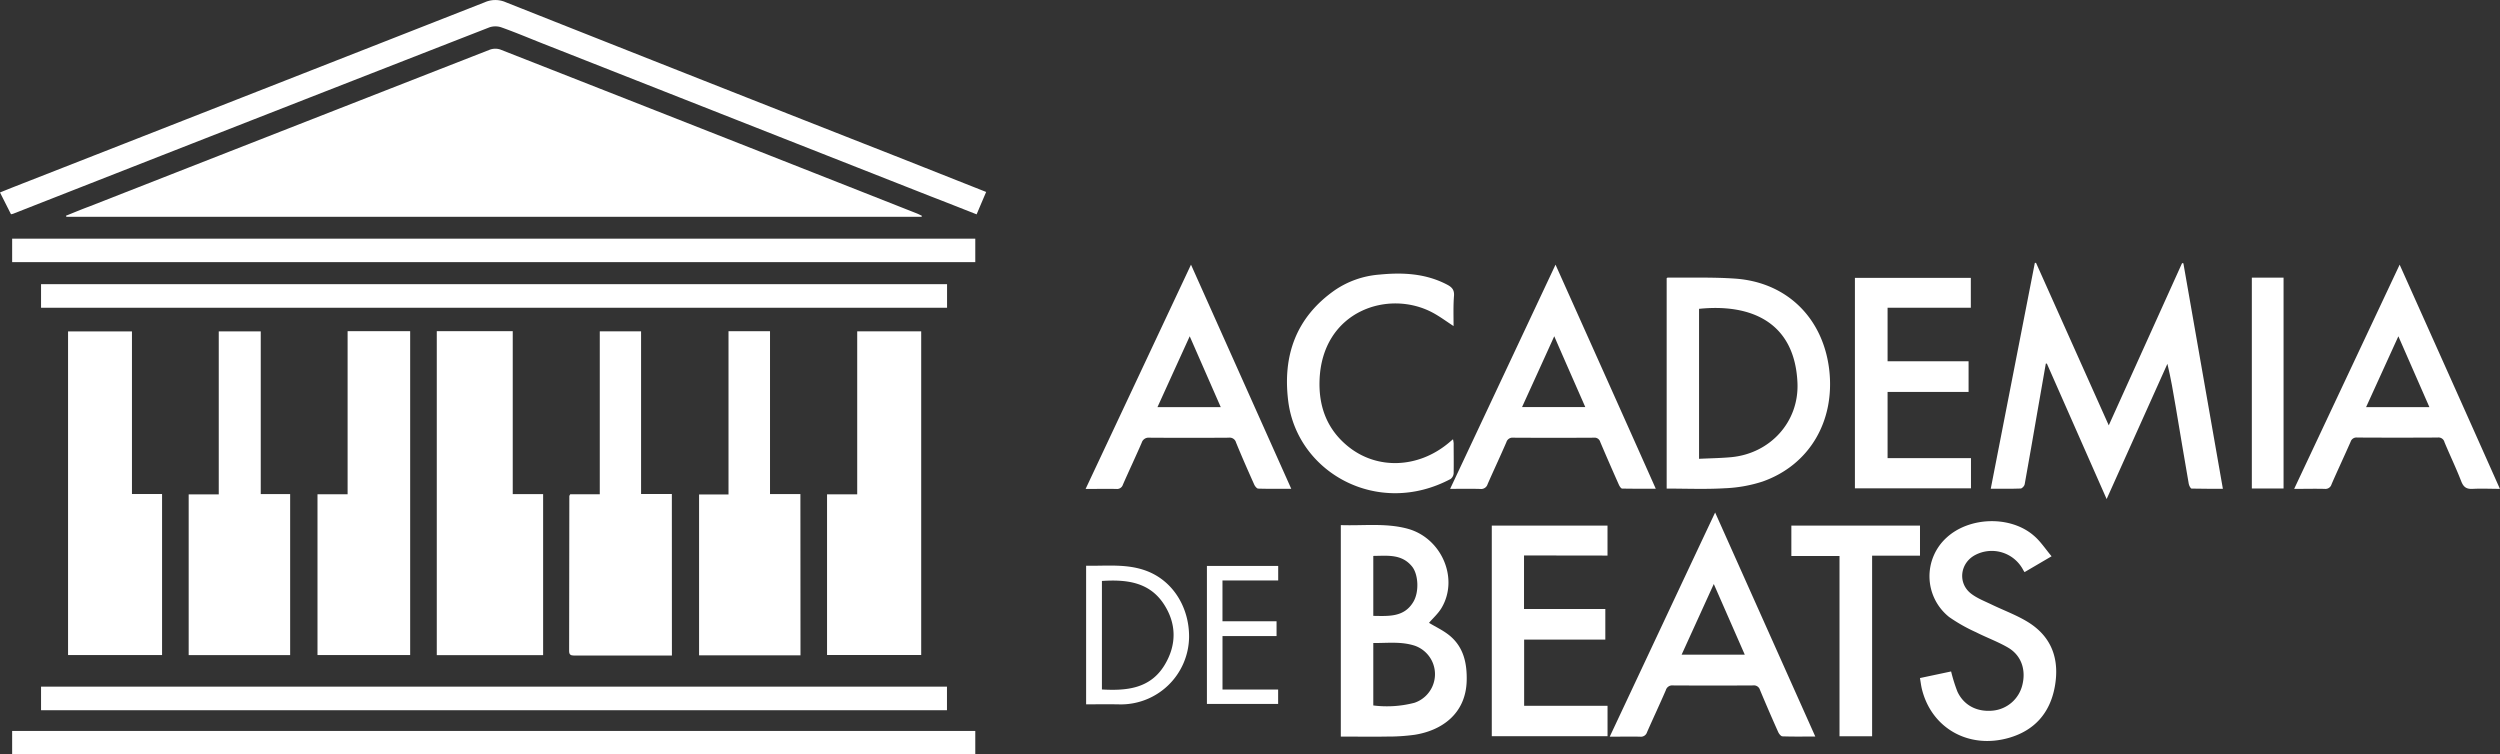 <svg xmlns="http://www.w3.org/2000/svg" viewBox="0 0 822.84 248.28"><rect x="0" y="0" width="822.84" height="248.28" fill="#333333" stroke="none"/><defs><style>.cls-1{fill:#fff;}</style></defs><g id="Layer_2" data-name="Layer 2"><g id="Layer_1-2" data-name="Layer 1"><path class="cls-1" d="M303.33,71.36H21.85L21.72,71c2.52-1,5-2.06,7.57-3Q95.2,42.16,161.13,16.39a5.23,5.23,0,0,1,3.51-.1q68.55,26.9,137.05,53.93c.59.23,1.15.53,1.72.8C303.38,71.14,303.36,71.25,303.33,71.36Z"/><path class="cls-1" d="M143.76,109h25v53.63h10v53h-35Z"/><path class="cls-1" d="M43.43,109.08V162.6h9.91v53H22.4V109.08Z"/><path class="cls-1" d="M272.21,215.58V162.7h9.93V109.05H303.2V215.58Z"/><path class="cls-1" d="M324.58,63.18c-1.05,2.45-2.05,4.8-3.14,7.37-5.09-2-10.11-4-15.11-5.92Q242.5,39.49,178.68,14.35C174.12,12.55,169.6,10.63,165,9a6.09,6.09,0,0,0-3.91,0Q82.68,39.59,4.31,70.36a7,7,0,0,1-.69.16L0,63.35C3.31,62,6.53,60.74,9.76,59.48Q84.67,30.14,159.55.75a8.54,8.54,0,0,1,6.95,0Q231.39,26.48,296.35,52Z"/><path class="cls-1" d="M114.41,109H135V215.6H104.5V162.68h9.91Z"/><path class="cls-1" d="M221.15,215.76c-10.91,0-21.57,0-32.24,0-1.1,0-1.59-.32-1.59-1.5q.06-25.49.07-51c0-.12.12-.25.3-.59h9.72V109.05H211v53.54h10.13Z"/><path class="cls-1" d="M4,86.27V78.55h317v7.72Z"/><path class="cls-1" d="M321,240.58v7.7H4v-7.7Z"/><path class="cls-1" d="M85.82,109.07v53.55H95.5v53H62.1v-52.9H72V109.07Z"/><path class="cls-1" d="M263.47,215.69H230.09V162.75h9.69V109h13.66v53.61h10Z"/><path class="cls-1" d="M311.71,93.53v7.76H13.51V93.53Z"/><path class="cls-1" d="M311.68,226v7.76H13.51V226Z"/><path class="cls-1" d="M718.63,86.66c4.33,24.64,8.66,49.27,13,74.22-3.53,0-6.91,0-10.3-.07-.33,0-.83-1-.93-1.56-1.47-8.46-2.88-16.93-4.3-25.39-.79-4.67-1.58-9.33-2.73-14.12l-20,44.52L673.7,119.67l-.35,0q-1.36,7.76-2.71,15.51c-1.41,8.09-2.78,16.17-4.25,24.25-.09.53-.84,1.34-1.31,1.36-3.14.12-6.29.06-9.85.06,4.86-24.94,9.69-49.64,14.51-74.34l.39,0L694.07,140,718.2,86.6Z"/><path class="cls-1" d="M548.56,160.81V91.57c.14-.09.25-.21.35-.21,7.39.08,14.8-.17,22.16.34,17.09,1.19,29,13,31,30.05,1.93,16.86-6.52,31.3-21.94,36.74a46,46,0,0,1-12.59,2.22C561.31,161.08,555,160.81,548.56,160.81Zm10.66-9.8c3.69-.18,7.17-.22,10.61-.54,12.82-1.22,22.33-11.62,21.78-24.45-.87-20.14-15.49-26.11-32.39-24.37Z"/><path class="cls-1" d="M470.34,205c2.14,1.31,4.76,2.5,6.89,4.28,4.53,3.8,5.64,9.08,5.51,14.72-.25,10.93-8.21,16.43-17.1,17.84a64.6,64.6,0,0,1-9.24.59c-5,.09-10,0-15.09,0V172.83c7.37.26,14.72-.75,21.91,1.17,11.2,3,17,16.27,11.3,26C473.41,201.92,471.65,203.45,470.34,205ZM452,232.19a35.81,35.81,0,0,0,13.55-.88,9.93,9.93,0,0,0,.11-18.78c-4.46-1.46-9.06-.85-13.66-.89Zm0-29.48c5.09.06,10.11.49,13.15-4.56,2-3.28,1.72-9.11-.42-11.72-3.42-4.18-8.12-3.49-12.73-3.46Z"/><path class="cls-1" d="M597.48,242.42c-3.88,0-7.34.06-10.8-.06-.5,0-1.16-.84-1.42-1.43q-3.09-6.9-6-13.88A2.06,2.06,0,0,0,577,225.6q-13.17.08-26.35,0a2.18,2.18,0,0,0-2.37,1.58c-2,4.62-4.15,9.19-6.18,13.81a2.11,2.11,0,0,1-2.28,1.48c-3.21-.08-6.42,0-10,0,11.59-24.64,23-49,34.69-73.79Zm-44-26.94h20.79c-3.42-7.79-6.73-15.36-10.2-23.26Z"/><path class="cls-1" d="M392,87.11l33,73.77c-3.83,0-7.35.05-10.86-.06-.46,0-1.07-.76-1.32-1.31-2.06-4.6-4.1-9.22-6-13.88a2.16,2.16,0,0,0-2.38-1.57q-13.08.09-26.16,0a2.35,2.35,0,0,0-2.51,1.67c-2,4.62-4.17,9.19-6.19,13.81a2,2,0,0,1-2.13,1.39c-3.27-.06-6.54,0-10.14,0Zm9.8,46.9c-3.4-7.75-6.71-15.32-10.22-23.33-3.67,8.06-7.12,15.63-10.62,23.33Z"/><path class="cls-1" d="M477.29,160.9c11.62-24.72,23.07-49.06,34.69-73.79,11.06,24.69,22,49.05,33,73.76-3.92,0-7.49,0-11.06-.06-.39,0-.88-.79-1.11-1.31q-3.12-7-6.12-14.05a1.92,1.92,0,0,0-2.09-1.39q-13.26.08-26.53,0a2.09,2.09,0,0,0-2.26,1.47c-2,4.62-4.15,9.19-6.18,13.81a2.21,2.21,0,0,1-2.4,1.59C484.06,160.83,480.87,160.9,477.29,160.9Zm34.27-50.23c-3.61,8-7.08,15.58-10.59,23.3h20.8C518.35,126.18,515,118.59,511.56,110.67Z"/><path class="cls-1" d="M789.81,87.11c11.08,24.74,22,49.07,33,73.79-3.15,0-6-.15-8.86,0-2.09.14-3.12-.53-3.88-2.52-1.69-4.34-3.72-8.56-5.51-12.86a2,2,0,0,0-2.21-1.51q-13.27.08-26.53,0a2,2,0,0,0-2.14,1.37c-2.05,4.67-4.23,9.29-6.28,14a2.08,2.08,0,0,1-2.22,1.53c-3.21-.09-6.43,0-10.09,0Zm9.8,46.9c-3.4-7.75-6.71-15.32-10.22-23.33-3.64,8-7.09,15.57-10.63,23.33Z"/><path class="cls-1" d="M647.93,129H621.27v21.78h27.45v9.95h-38.2V91.45h38.15v9.83h-27.4V118.9h26.66Z"/><path class="cls-1" d="M501.61,182.82v17.62h26.76v10.07H501.65V232.3H529.1v10H491V173h38.09v9.86Z"/><path class="cls-1" d="M675.25,183.09l-8.9,5.22c-.22-.35-.43-.65-.6-1a11.68,11.68,0,0,0-15.56-4.68c-5.06,2.6-5.94,9.23-1.47,12.73,2,1.56,4.49,2.5,6.8,3.62,4,1.93,8.17,3.44,11.9,5.73,8,4.91,10.53,12.44,8.87,21.4-1.59,8.59-6.69,14.34-15.11,16.75-13.22,3.77-25.47-3.19-28.62-16.08-.28-1.14-.41-2.33-.63-3.61L642.18,221a53,53,0,0,0,2.07,6.62c2.1,4.55,6.48,6.79,11.68,6.27a11.09,11.09,0,0,0,9.68-8.37c1.26-4.93-.23-9.66-4.52-12.27-3.37-2-7.17-3.36-10.71-5.16a54.38,54.38,0,0,1-8.84-5,17.16,17.16,0,0,1-.87-26.12c7.52-6.94,21.11-7.33,28.78-.63C671.6,178.17,673.2,180.66,675.25,183.09Z"/><path class="cls-1" d="M478.42,107.32c-2.36-1.54-4.43-3.08-6.68-4.31-14.63-8-36.7-.74-37.43,22.25-.28,8.74,2.57,16.18,9.46,21.73,9.56,7.69,23,7.13,33-1.18l1.47-1.24a11.28,11.28,0,0,1,.21,1.32c0,3.29.06,6.58,0,9.86a2.57,2.57,0,0,1-1,1.9c-23.89,12.71-50.43-2-53.44-25.56-1.9-15,2.54-27.61,15.3-36.56a30.1,30.1,0,0,1,14.68-5.15c7.71-.76,15.26-.4,22.34,3.32,1.56.83,2.35,1.7,2.24,3.6C478.3,100.57,478.42,103.86,478.42,107.32Z"/><path class="cls-1" d="M605.45,183H589.6v-10h42.34v9.89H616.18v59.45H605.45Z"/><path class="cls-1" d="M741.16,91.38H751.6v69.4H741.16Z"/><path class="cls-1" d="M357.48,231.82V186.2c6.83.13,13.67-.76,20.21,1.83,8.62,3.42,13.74,12.12,13.68,21.63a22.46,22.46,0,0,1-23.21,22.17C364.64,231.77,361.12,231.82,357.48,231.82Zm5.2-4.89c8.2.47,15.9-.29,20.6-8,4.06-6.67,4-13.74-.31-20.23-4.8-7.21-12.34-8-20.29-7.49Z"/><path class="cls-1" d="M397.24,186.28H420.7v4.78H402.36v13.42h17.8v4.88H402.37v17.58h18.31v4.74H397.24Z"/></g></g></svg>